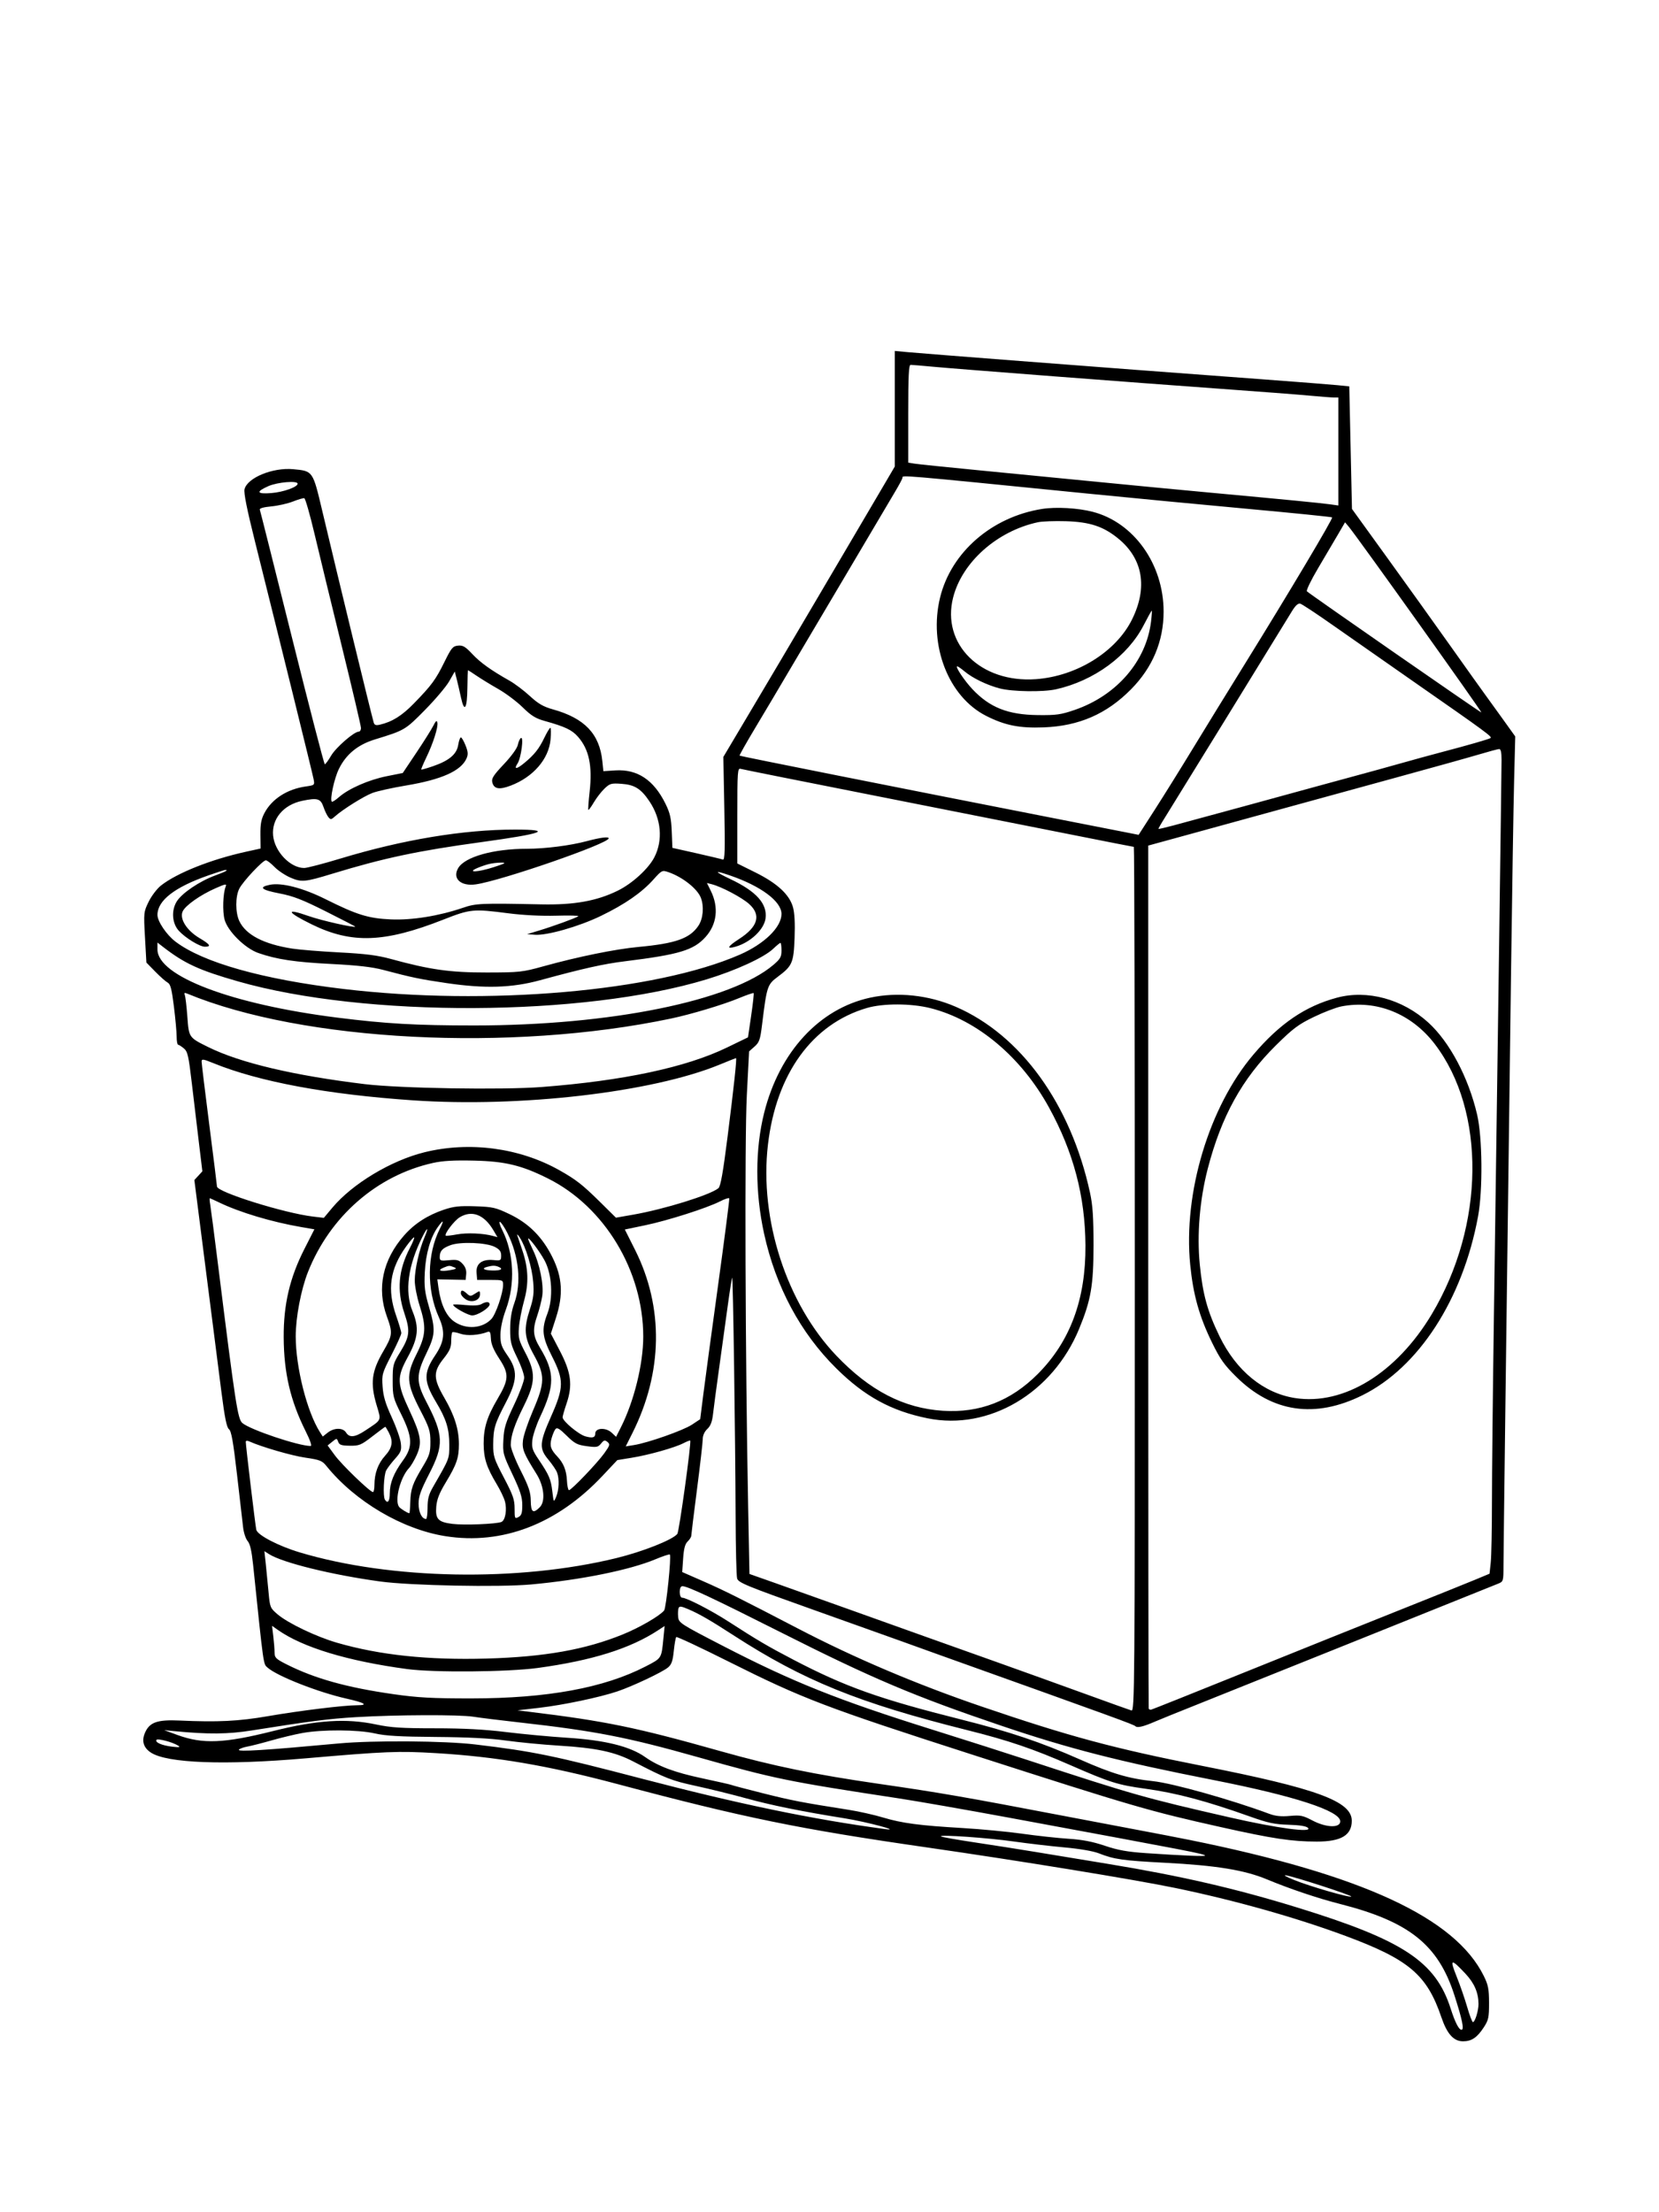 <svg xmlns="http://www.w3.org/2000/svg" width="864" height="1152" viewBox="0 0 864 1152" version="1.1">
	<path d="M 466 212.840 L 466 242.939 460.852 251.719 C 458.020 256.549, 450.535 269.275, 444.217 280 C 437.900 290.725, 428.891 306.025, 424.197 314 C 411.993 334.736, 401.990 351.643, 388.503 374.336 L 376.713 394.171 377.230 421.144 C 377.647 442.928, 377.498 448.021, 376.455 447.621 C 375.746 447.349, 369.543 445.864, 362.673 444.322 L 350.181 441.517 349.840 433.009 C 349.563 426.077, 348.961 423.402, 346.593 418.579 C 340.486 406.141, 331.932 400.453, 320.439 401.185 L 314.236 401.580 313.698 396.365 C 312.234 382.175, 304.464 374.020, 288.031 369.423 C 282.939 367.999, 280.364 366.512, 275.932 362.437 C 272.835 359.590, 268.096 356.015, 265.400 354.494 C 255.643 348.984, 250.159 345.052, 245.913 340.522 C 242.341 336.711, 241.053 335.956, 238.542 336.202 C 235.818 336.469, 235.082 337.351, 231.500 344.634 C 226.929 353.929, 224.805 356.815, 215.533 366.334 C 209.299 372.733, 204.234 375.892, 197.818 377.381 C 195.783 377.854, 195.012 377.581, 194.621 376.252 C 193.317 371.820, 176.237 301.548, 167.851 266.114 C 162.879 245.102, 163.016 245.300, 152.708 244.337 C 142.059 243.343, 128.851 248.762, 127.350 254.742 C 126.879 256.619, 128.592 265.192, 132.794 281.990 C 145.091 331.143, 162.716 402.581, 163.314 405.694 C 163.922 408.857, 163.881 408.895, 159.214 409.555 C 149.577 410.918, 141.611 416.042, 137.729 423.376 C 136.038 426.571, 135.564 429.119, 135.624 434.683 L 135.702 441.865 128.101 443.537 C 109.852 447.550, 92.085 454.620, 83.803 461.163 C 81.770 462.770, 78.907 466.535, 77.441 469.531 C 74.822 474.883, 74.789 475.208, 75.506 488.116 L 76.237 501.253 80.869 505.984 C 83.416 508.586, 86.320 511.152, 87.321 511.687 C 88.772 512.462, 89.431 514.982, 90.562 524.080 C 91.343 530.361, 91.986 537.413, 91.991 539.750 C 91.996 542.087, 92.338 544.015, 92.750 544.033 C 93.162 544.052, 94.511 544.910, 95.746 545.941 C 97.729 547.595, 98.217 549.730, 99.910 564.157 C 100.965 573.146, 102.630 587.127, 103.611 595.226 L 105.393 609.953 103.308 612.226 L 101.222 614.500 107.094 660.500 C 110.323 685.800, 114.017 714.716, 115.302 724.757 C 117.039 738.333, 118.051 743.334, 119.249 744.257 C 120.488 745.213, 121.458 750.694, 123.451 768 C 124.876 780.375, 126.305 792.750, 126.626 795.500 C 126.946 798.250, 128.004 801.400, 128.976 802.500 C 130.227 803.916, 131.061 807.567, 131.834 815 C 137.398 868.539, 137.097 866.402, 139.354 868.402 C 144.388 872.863, 165.782 881.264, 180.500 884.560 C 190.008 886.689, 192.084 888, 185.950 888.001 C 179.072 888.003, 156.102 890.818, 139.500 893.693 C 124.283 896.328, 113.378 896.865, 93.500 895.957 C 81.787 895.422, 77.786 896.874, 75.428 902.519 C 73.690 906.679, 74.768 910.147, 78.577 912.642 C 87.029 918.181, 116.901 919.300, 159 915.657 C 200.977 912.024, 207.391 911.767, 227 912.929 C 258.367 914.789, 285.215 919.361, 321.500 929.022 C 387.295 946.541, 416.166 952.453, 482.656 962.023 C 530.698 968.937, 590.572 978.709, 612 983.133 C 642.978 989.529, 675.053 998.564, 700.874 1008.168 C 733.795 1020.413, 743.132 1028.345, 750.655 1050.456 C 753.631 1059.204, 757.053 1063, 761.965 1063 C 766.408 1063, 769.291 1061.047, 772.792 1055.664 C 775.201 1051.960, 775.499 1050.562, 775.487 1043 C 775.475 1035.795, 775.061 1033.662, 772.765 1029 C 757.824 998.666, 709.486 976.315, 619.500 958.132 C 614 957.020, 602.300 954.761, 593.500 953.111 C 584.700 951.461, 566.475 948.004, 553 945.429 C 502.640 935.803, 489.095 933.455, 458 928.962 C 424.303 924.093, 402.523 919.610, 375.500 911.984 C 331.397 899.537, 315.338 896.229, 275.500 891.383 L 269.500 890.653 280.872 889.328 C 293.388 887.870, 312.171 883.923, 321.500 880.791 C 329.332 878.161, 344.856 870.837, 347.858 868.356 C 349.727 866.811, 350.359 865.023, 350.906 859.738 C 351.286 856.071, 351.861 852.806, 352.184 852.483 C 352.507 852.160, 364.860 857.951, 379.635 865.351 C 418.141 884.637, 429.829 889.092, 507.500 914.089 C 590.519 940.806, 598.476 943.121, 636.295 951.563 C 662.905 957.503, 672.747 958.980, 685.782 958.992 C 698.449 959.004, 704 955.699, 704 948.146 C 704 938.006, 685.807 931.336, 626 919.548 C 580.298 910.540, 556.948 904.262, 511.500 888.762 C 477.274 877.089, 445.185 863.467, 415.500 848.009 C 385.673 832.478, 376.942 828.120, 366.397 823.500 L 355.293 818.636 355.776 811.568 C 356.127 806.418, 356.766 804.015, 358.129 802.711 C 359.158 801.727, 360.007 800.377, 360.015 799.711 C 360.023 799.045, 361.366 788.150, 363 775.500 C 364.634 762.850, 365.977 751.116, 365.985 749.424 C 365.994 747.498, 366.883 745.519, 368.362 744.129 C 370.087 742.509, 370.896 740.370, 371.359 736.205 C 371.709 733.067, 373.126 722.400, 374.510 712.500 C 375.894 702.600, 377.907 688.026, 378.983 680.113 C 380.060 672.200, 381.106 665.561, 381.307 665.359 C 381.756 664.911, 382.960 748.370, 383.099 789.500 C 383.154 806, 383.507 820.603, 383.883 821.952 C 384.499 824.158, 388.472 825.793, 423.534 838.265 C 444.965 845.889, 465.425 853.193, 469 854.496 C 472.575 855.800, 481.800 859.120, 489.500 861.875 C 582.450 895.126, 590.430 898.030, 591.326 898.926 C 592.297 899.897, 595.458 899.149, 601.500 896.520 C 603.700 895.562, 613.150 891.732, 622.500 888.009 C 636.123 882.584, 769.621 828.988, 780.250 824.677 C 782.928 823.591, 783 823.352, 783.006 815.531 C 783.011 808.218, 784.310 706.260, 786.962 505 C 787.509 463.475, 788.221 419.150, 788.544 406.500 L 789.132 383.500 782.316 373.990 C 778.567 368.759, 774.343 362.909, 772.928 360.990 C 771.514 359.070, 763.654 348.050, 755.462 336.500 C 747.270 324.950, 732.361 304.144, 722.332 290.265 L 704.096 265.031 703.394 233.115 L 702.692 201.200 696.596 200.587 C 693.243 200.249, 675.425 198.853, 657 197.485 C 596.253 192.972, 583.998 192.047, 531.500 188.012 C 502.900 185.814, 476.462 183.729, 472.750 183.379 L 466 182.742 466 212.840 M 473 215.455 L 473 240.909 476.250 241.442 C 478.038 241.735, 493.675 243.345, 511 245.020 C 528.325 246.695, 556 249.396, 572.500 251.023 C 589 252.651, 614.875 255.123, 630 256.517 C 669.591 260.166, 687.904 261.950, 692.750 262.630 L 697 263.227 697 235.114 L 697 207 694.750 206.999 C 693.513 206.999, 687.775 206.559, 682 206.021 C 676.225 205.484, 655.525 203.896, 636 202.492 C 590.367 199.213, 499.589 192.245, 486 190.980 C 480.225 190.442, 474.938 190.001, 474.250 190.001 C 473.283 190, 473 195.757, 473 215.455 M 470 248.813 C 470 249.260, 468.269 252.523, 466.153 256.063 C 464.038 259.603, 453.407 277.575, 442.530 296 C 431.652 314.425, 421.527 331.525, 420.028 334 C 418.530 336.475, 414.006 344.125, 409.974 351 C 405.942 357.875, 398.637 370.176, 393.740 378.335 C 388.843 386.495, 384.986 393.318, 385.169 393.497 C 385.476 393.800, 469.265 410.482, 546.500 425.617 C 564.650 429.174, 582.536 432.681, 586.246 433.411 L 592.991 434.738 601.426 421.619 C 606.064 414.403, 614.923 400.175, 621.110 390 C 627.298 379.825, 639.611 359.800, 648.471 345.500 C 671.419 308.465, 694.328 269.995, 693.769 269.435 C 693.506 269.173, 673.763 267.173, 649.896 264.992 C 626.028 262.811, 588.500 259.230, 566.500 257.034 C 466.915 247.095, 470 247.358, 470 248.813 M 139.750 253.160 C 133.111 256.088, 133.676 257.380, 141.327 256.766 C 147.567 256.265, 155 253.612, 155 251.886 C 155 250.174, 144.540 251.048, 139.750 253.160 M 152.551 261.164 C 149.829 262.236, 144.744 263.379, 141.251 263.705 C 137.250 264.079, 135.053 264.706, 135.312 265.399 C 135.539 266.005, 143.099 296.083, 152.112 332.239 C 161.125 368.396, 168.795 397.983, 169.155 397.989 C 169.515 397.995, 170.996 395.975, 172.447 393.501 C 174.968 389.199, 184.408 381, 186.841 381 C 187.478 381, 188 380.159, 188 379.131 C 188 378.103, 183.539 359.091, 178.087 336.881 C 172.635 314.671, 166.212 288.209, 163.815 278.076 C 161.417 267.943, 159.016 259.554, 158.478 259.434 C 157.940 259.314, 155.273 260.093, 152.551 261.164 M 542.756 265.023 C 516.619 269.136, 495.408 287.513, 489.615 311.064 C 483.481 335.998, 493.932 362.870, 513.631 372.814 C 523.428 377.759, 530.904 379.252, 543.500 378.780 C 561.934 378.088, 576.319 371.824, 589.040 358.948 C 600.257 347.594, 606 333.897, 606 318.500 C 606 293.826, 590.555 272.086, 569.071 266.519 C 561.408 264.533, 549.993 263.884, 542.756 265.023 M 540.500 271.962 C 519.310 276.532, 501.117 292.670, 496.401 311.081 C 490.161 335.438, 510.722 355.757, 539.500 353.675 C 560.767 352.136, 581.239 339.411, 589.571 322.553 C 597.806 305.891, 595.236 290.927, 582.332 280.408 C 574.598 274.103, 567.569 271.790, 555 271.414 C 549.225 271.241, 542.700 271.488, 540.500 271.962 M 696.856 278.245 C 694.852 281.685, 690.187 289.600, 686.490 295.834 C 682.793 302.068, 680.158 307.514, 680.634 307.938 C 682.755 309.822, 770.882 371, 771.477 371 C 772.109 371, 706.767 279.467, 702.500 274.376 L 700.500 271.990 696.856 278.245 M 672.886 318.213 C 664.720 331.605, 610.018 420.457, 606.858 425.463 C 604.787 428.743, 603.192 431.525, 603.314 431.647 C 603.436 431.769, 606.902 430.971, 611.018 429.874 C 620.445 427.361, 674.496 412.623, 686.500 409.292 C 691.450 407.918, 700.450 405.468, 706.500 403.847 C 712.550 402.226, 722.900 399.371, 729.500 397.504 C 736.100 395.636, 745.775 392.986, 751 391.616 C 764.350 388.114, 775.211 384.987, 776.248 384.347 C 777.296 383.699, 774.124 381.369, 737 355.516 C 721.325 344.600, 701.810 330.962, 693.633 325.210 C 685.456 319.458, 678.031 314.566, 677.133 314.338 C 676.050 314.064, 674.620 315.369, 672.886 318.213 M 595.639 325.530 C 587.385 341.608, 569.782 354.494, 550 358.940 C 543.292 360.447, 527.230 360.211, 520.693 358.508 C 513.957 356.754, 506.503 353.136, 502.248 349.555 C 500.578 348.150, 498.902 347, 498.524 347 C 497.293 347, 502.208 354.394, 506.404 358.853 C 515.421 368.437, 524.914 372.202, 540.500 372.377 C 550.145 372.485, 552.509 372.153, 559.692 369.687 C 581.502 362.199, 596.934 344.365, 599.444 323.750 C 599.829 320.587, 599.999 318.002, 599.822 318.004 C 599.645 318.007, 597.762 321.393, 595.639 325.530 M 243.417 358.037 C 243.315 369.100, 241.841 371.423, 240.088 363.283 C 239.403 360.103, 238.392 355.745, 237.842 353.600 L 236.842 349.700 233.951 354.763 C 232.360 357.547, 226.658 364.290, 221.280 369.746 C 211.004 380.169, 210.790 380.295, 195.223 385.066 C 186.328 387.791, 180.222 392.803, 176.482 400.448 C 174.059 405.400, 171.696 416.363, 172.811 417.478 C 173.073 417.740, 174.775 416.649, 176.593 415.053 C 181.607 410.651, 192.090 406.067, 201.401 404.206 L 209.755 402.536 216.804 392.018 C 220.680 386.233, 224.650 379.925, 225.626 378 C 226.976 375.335, 227.490 374.927, 227.781 376.289 C 228.277 378.620, 225.596 387.059, 221.987 394.526 C 220.411 397.787, 219.246 400.579, 219.397 400.730 C 219.548 400.881, 222.290 400.104, 225.491 399.003 C 233.903 396.109, 237.850 392.787, 238.624 387.952 C 238.971 385.779, 239.599 384, 240.019 384 C 240.439 384, 241.532 385.872, 242.447 388.159 C 243.769 391.462, 243.879 392.851, 242.982 394.909 C 240.147 401.414, 230.034 405.953, 211.500 409.038 C 204.350 410.229, 196.451 411.980, 193.947 412.931 C 189.444 414.639, 178.464 421.518, 174.400 425.176 C 172.535 426.856, 172.159 426.897, 171.036 425.543 C 170.340 424.705, 169.192 422.327, 168.485 420.259 C 166.972 415.836, 165.372 415.366, 157.436 417.013 C 147.603 419.055, 141.405 426.452, 142.240 435.148 C 143.043 443.502, 151.204 452, 158.425 452 C 159.885 452, 168.373 449.790, 177.289 447.088 C 209.798 437.238, 241.324 432, 268.106 432 C 288.578 432, 282.883 434.120, 250.504 438.552 C 217.558 443.061, 199.884 446.814, 173 455.009 C 158.792 459.340, 157.039 459.503, 151.267 457.019 C 148.515 455.836, 144.766 453.322, 142.936 451.434 C 141.105 449.545, 139.089 448, 138.456 448 C 136.843 448, 126.622 458.897, 124.640 462.729 C 122.539 466.792, 122.535 475.217, 124.630 479.634 C 128.047 486.834, 137.350 491.668, 152.253 493.988 C 155.967 494.566, 166.992 495.455, 176.753 495.964 C 190.379 496.674, 196.593 497.463, 203.514 499.362 C 224 504.983, 234.338 506.441, 253.500 506.415 C 270.630 506.392, 272.056 506.237, 283 503.201 C 301.020 498.201, 320.501 494.233, 332.500 493.119 C 351.883 491.318, 359.255 488.713, 363.720 482.087 C 366.185 478.429, 366.747 472.096, 365.012 467.532 C 363.226 462.833, 355.473 456.699, 348.140 454.181 C 344.852 453.052, 344.685 453.134, 340.259 458.057 C 334.108 464.898, 325.432 470.901, 312.959 476.947 C 301.488 482.506, 284.825 487.256, 278.500 486.768 L 274.500 486.460 280.500 484.652 C 288.067 482.372, 300.277 477.927, 301.201 477.115 C 301.586 476.777, 296.349 476.657, 289.564 476.850 C 281.994 477.064, 272.432 476.581, 264.820 475.600 C 246.304 473.212, 245.014 473.340, 230.628 478.989 C 200.250 490.916, 183.175 491.530, 162.500 481.437 C 149.236 474.962, 148.311 472.628, 160.754 477.031 C 167.333 479.359, 185 483.350, 185 482.507 C 185 482.398, 178.137 478.857, 169.750 474.639 C 157.449 468.451, 152.759 466.632, 145.500 465.234 C 136.095 463.422, 134.498 462.006, 140.462 460.766 C 146.618 459.487, 157.746 462.357, 169.622 468.285 C 185.920 476.422, 191.854 478.255, 203.561 478.770 C 214.534 479.253, 228.586 476.995, 241 472.755 C 247.894 470.400, 250.392 470.290, 282 470.945 C 299.028 471.298, 310.837 469.175, 321.760 463.797 C 329.308 460.082, 337.764 452.343, 340.818 446.357 C 345.353 437.467, 344.379 426.484, 338.242 417.317 C 333.847 410.754, 330.543 408.667, 323.776 408.177 C 318.353 407.785, 317.623 407.985, 314.846 410.625 C 313.183 412.206, 310.682 415.433, 309.289 417.795 C 307.897 420.158, 306.600 421.933, 306.407 421.741 C 306.215 421.548, 306.519 417.260, 307.082 412.211 C 308.581 398.788, 306.759 390.212, 301.020 383.676 C 297.875 380.093, 294.329 378.412, 283.617 375.422 C 278.937 374.116, 276.605 372.669, 272.207 368.341 C 269.167 365.349, 263.489 361.082, 259.590 358.858 C 255.690 356.634, 250.574 353.507, 248.221 351.907 C 245.867 350.308, 243.842 349.002, 243.721 349.004 C 243.599 349.006, 243.462 353.071, 243.417 358.037 M 283.452 384.250 C 280.727 389.922, 278.325 392.956, 273.156 397.250 C 269.067 400.648, 267.432 400.796, 269.541 397.577 C 271.390 394.757, 272.893 383.330, 271.285 384.324 C 270.720 384.673, 269.992 386.292, 269.666 387.922 C 269.314 389.678, 266.364 393.757, 262.425 397.932 C 256.907 403.782, 255.882 405.394, 256.391 407.423 C 257.260 410.884, 260.008 411.369, 265.951 409.111 C 277.697 404.648, 285.801 395.282, 286.724 385.104 C 287.029 381.747, 286.984 379, 286.626 379 C 286.267 379, 284.839 381.363, 283.452 384.250 M 770 392.946 C 764.775 394.503, 744.525 400.146, 725 405.486 C 705.475 410.826, 677.575 418.477, 663 422.489 C 648.425 426.500, 627.837 432.156, 617.250 435.057 L 598 440.332 598 664.666 C 598 788.050, 598.112 889.337, 598.250 889.750 C 598.388 890.163, 598.950 890.411, 599.500 890.303 C 600.050 890.195, 622.325 881.296, 649 870.529 C 675.675 859.762, 711.675 845.305, 729 838.404 C 746.325 831.502, 763.931 824.425, 768.124 822.677 L 775.748 819.500 776.374 813.603 C 776.718 810.360, 776.999 796.185, 776.998 782.103 C 776.997 768.021, 777.452 724.775, 778.010 686 C 779.850 558.066, 782.001 401.598, 782.001 395.750 C 782 391.787, 781.612 390.018, 780.750 390.057 C 780.063 390.088, 775.225 391.388, 770 392.946 M 384 424.760 L 384 449.655 393.430 454.336 C 404.804 459.983, 411.135 465.838, 412.977 472.416 C 413.814 475.407, 414.103 480.894, 413.816 488.373 C 413.316 501.440, 412.650 502.983, 405.059 508.650 C 399.621 512.710, 399.340 513.564, 396.892 533.500 C 395.918 541.426, 395.449 542.798, 392.953 545 L 390.119 547.500 388.935 570.500 C 387.750 593.513, 388.129 707.642, 389.649 785.567 L 390.314 819.634 403.407 824.250 C 410.608 826.789, 427.975 832.977, 442 838.001 C 456.025 843.025, 473.575 849.300, 481 851.945 C 488.425 854.590, 505.300 860.600, 518.500 865.302 C 531.700 870.004, 552.625 877.531, 565 882.029 C 577.375 886.528, 588.288 890.439, 589.250 890.721 C 590.913 891.208, 591 880.042, 591 666.117 C 591 542.302, 590.771 441, 590.491 441 C 590.212 441, 575.474 438.109, 557.741 434.575 C 540.009 431.041, 494.450 422.017, 456.500 414.522 C 418.550 407.027, 386.712 400.663, 385.750 400.380 C 384.116 399.899, 384 401.521, 384 424.760 M 305.500 438.044 C 296.870 440.342, 283.841 441.993, 274.322 441.997 C 256.972 442.004, 242.091 446.190, 238.638 452.035 C 235.421 457.481, 239.973 461.666, 247.864 460.519 C 261.323 458.561, 317 439.269, 317 436.563 C 317 435.574, 312.699 436.128, 305.500 438.044 M 254.500 449.976 C 252.850 450.400, 250.150 451.334, 248.500 452.052 C 242.844 454.512, 248.977 454.195, 257 451.612 C 263.196 449.618, 263.891 449.199, 261 449.201 C 259.075 449.203, 256.150 449.552, 254.500 449.976 M 108.500 455.863 C 90.940 461.997, 82 468.938, 82 476.438 C 82 479.787, 86.705 486.775, 91.340 490.310 C 105.630 501.209, 136.708 509.979, 178.818 514.995 C 253.773 523.923, 341.300 516.344, 385.326 497.114 C 398.076 491.545, 407 482.826, 407 475.940 C 407 469.404, 396.367 461.459, 380.153 455.881 C 371.617 452.944, 371.760 453.704, 380.526 457.861 C 393.961 464.233, 399.707 470.690, 398.690 478.274 C 397.913 484.065, 390.817 490.758, 383.111 492.968 C 378.116 494.401, 378.800 492.929, 384.985 488.931 C 394.770 482.607, 396.510 476.501, 390.162 470.765 C 386.426 467.390, 375.696 461.715, 370.662 460.451 L 368.164 459.824 370.174 463.886 C 374.425 472.479, 373.412 481.324, 367.417 487.960 C 361.209 494.831, 353.732 497.082, 325.500 500.575 C 314.223 501.971, 303.853 504.286, 281.222 510.461 C 266.624 514.445, 252.540 514.876, 232.606 511.949 C 218.757 509.916, 214.661 509.063, 199.500 505.056 C 193.766 503.541, 186.117 502.670, 172.500 501.984 C 153.579 501.030, 144.011 499.589, 134.500 496.260 C 127.615 493.850, 118.598 484.926, 116.971 478.912 C 115.804 474.596, 116.107 465.272, 117.530 461.708 C 118.158 460.137, 117.524 460.233, 112.373 462.492 C 104.351 466.009, 96.550 471.498, 95.124 474.628 C 93.389 478.436, 97.280 484.596, 103.884 488.500 C 109.456 491.793, 110.210 493, 106.696 493 C 104.019 493, 96.559 488.436, 93.134 484.703 C 89.611 480.863, 89.127 474.148, 92.036 469.442 C 94.729 465.085, 103.975 458.846, 112.165 455.860 C 117.475 453.924, 119.239 452.943, 117.250 453.034 C 116.838 453.053, 112.900 454.326, 108.500 455.863 M 82 494.414 C 82 508.345, 120.650 522.996, 175.680 529.923 C 201.029 533.114, 216.532 534, 247.013 534 C 317.851 534, 380.865 521.215, 402.873 502.377 C 406.407 499.352, 407 498.281, 407 494.922 C 407 492.765, 406.751 491, 406.446 491 C 406.141 491, 404.453 492.375, 402.696 494.055 C 397.953 498.587, 383.253 505.348, 368.109 509.961 C 303.947 529.507, 190.117 530.008, 123.903 511.036 C 103.570 505.210, 96.052 501.741, 84.750 492.968 L 82 490.833 82 494.414 M 96.259 518.233 C 96.593 519.102, 97.181 524.115, 97.567 529.374 C 98.373 540.347, 98.303 540.246, 108.500 545.285 C 125.066 553.473, 152.998 560.079, 190 564.562 C 208.198 566.767, 261.463 567.636, 282.021 566.064 C 324.470 562.817, 357.206 555.851, 378.526 545.529 L 389.552 540.191 391.211 528.864 C 392.124 522.634, 392.698 517.365, 392.487 517.154 C 392.276 516.943, 388.818 518.132, 384.802 519.796 C 376.594 523.197, 359.896 528.208, 349.443 530.407 C 266.073 547.944, 157.807 542.374, 97.576 517.449 C 96.065 516.824, 95.783 516.992, 96.259 518.233 M 453.131 519.541 C 426.681 525.280, 405.954 547.779, 397.997 579.389 C 393.216 598.381, 393.199 620.855, 397.950 642.500 C 404.012 670.117, 416.829 694.036, 435.462 712.500 C 450.237 727.143, 464.092 734.729, 483.086 738.578 C 515.031 745.050, 548.193 725.482, 561.994 692.014 C 568.165 677.050, 569.500 669.310, 569.500 648.500 C 569.500 633.739, 569.087 627.604, 567.649 621 C 557.609 574.891, 531.652 538.964, 497.770 524.281 C 483.595 518.138, 467.481 516.427, 453.131 519.541 M 696.208 519.556 C 679.729 523.992, 666.470 533.031, 652.755 549.181 C 629.674 576.361, 616.155 621.322, 619.854 658.608 C 621.400 674.201, 624.568 685.525, 631.151 699 C 635.446 707.791, 637.520 710.724, 643.890 717.018 C 662.646 735.548, 684.859 738.788, 709.500 726.588 C 738.849 712.056, 761.747 676.679, 769.752 633.500 C 772.290 619.806, 772.046 592.321, 769.281 580.441 C 764.779 561.103, 754.970 542.599, 743.857 532.481 C 730.435 520.261, 712.083 515.283, 696.208 519.556 M 451.500 524.894 C 423.037 533.205, 404.238 559.169, 399.937 596.108 C 395.416 634.942, 409.675 678.841, 435.635 706.014 C 453.018 724.208, 470.626 733.310, 491.025 734.647 C 510.143 735.900, 526.437 729.583, 540.499 715.468 C 557.364 698.539, 565.490 676.597, 565.301 648.500 C 565.129 622.863, 559.050 599.891, 546.302 576.699 C 531.808 550.331, 508.874 531.116, 484.590 524.994 C 474.538 522.460, 459.988 522.416, 451.500 524.894 M 698.500 524.100 C 695.750 524.645, 689.309 527.120, 684.187 529.599 C 676.175 533.476, 673.428 535.532, 664.541 544.303 C 646.908 561.705, 636.055 581.342, 628.976 608.653 C 624.806 624.740, 623.296 642.908, 624.838 658.449 C 626.385 674.048, 628.807 682.859, 635.125 695.879 C 643.866 713.892, 658.078 725.499, 674.500 728.037 C 699.794 731.945, 727.325 715.039, 745.671 684.332 C 773.277 638.127, 773.930 578.626, 747.216 543.671 C 735.133 527.860, 716.761 520.479, 698.500 524.100 M 105 552.839 C 105 553.774, 106.800 568.584, 109 585.752 C 111.200 602.920, 113 617.368, 113 617.860 C 113 620.776, 148.136 631.771, 163.078 633.531 L 168.657 634.188 173.076 628.909 C 183.496 616.464, 203.599 604.359, 221 600.051 C 244.485 594.237, 270.564 597.701, 291.333 609.393 C 300.025 614.285, 303.380 616.910, 312.636 626.059 L 320.772 634.101 329.636 632.554 C 345.871 629.722, 369.799 622.301, 374.145 618.752 C 375.270 617.833, 376.538 610.715, 378.908 592 C 382.219 565.863, 383.815 551, 383.309 551 C 383.152 551, 379.306 552.530, 374.762 554.400 C 339.730 568.818, 270.945 576.820, 215 572.987 C 170.531 569.940, 134.987 563.325, 111.250 553.680 C 105.699 551.424, 105 551.330, 105 552.839 M 225.500 605.597 C 196.347 612.065, 171.896 633.382, 160.402 662.351 C 156.770 671.506, 153.997 686.063, 154.006 695.926 C 154.020 712.050, 159.890 735.228, 166.633 745.786 L 168.093 748.072 170.681 746.036 C 174.035 743.398, 178.597 743.381, 180.232 746 C 181.967 748.778, 184.853 748.501, 190.054 745.056 C 199.042 739.104, 198.605 740.057, 196.151 731.777 C 192.737 720.259, 193.484 714.176, 199.598 703.713 C 204.455 695.402, 204.593 694.070, 201.479 685.532 C 196.136 670.882, 199.300 656.019, 210.464 643.332 C 215.852 637.209, 222.665 632.808, 231.215 629.928 C 236.280 628.221, 239.308 627.893, 247.470 628.165 C 256.636 628.471, 258.173 628.822, 265.322 632.235 C 275.366 637.031, 282.504 644.193, 287.684 654.675 C 292.900 665.229, 293.430 674.190, 289.548 686.225 L 286.885 694.481 291.575 703.455 C 297.450 714.698, 298.303 721.281, 295.106 730.718 C 293.948 734.139, 293 737.436, 293 738.047 C 293 740.025, 301.344 747.001, 304.877 747.976 C 308.610 749.007, 310 748.620, 310 746.548 C 310 743.493, 315.531 743.210, 318.614 746.107 L 320.857 748.215 323.315 743.357 C 330.216 729.721, 335 710.330, 335 696 C 335 661.876, 314.907 628.487, 285.500 613.746 C 271.742 606.849, 263.173 604.765, 247 604.385 C 236.483 604.138, 230.577 604.471, 225.500 605.597 M 375 625.604 C 368.160 629.100, 347.772 635.606, 335.955 638.064 L 325.410 640.257 330.742 650.878 C 345.728 680.731, 345.221 714.679, 329.315 746.348 L 325.876 753.197 330.188 752.507 C 337.516 751.334, 355.822 744.891, 360.352 741.890 L 364.657 739.039 366.266 726.270 C 367.152 719.246, 370.627 693.543, 373.988 669.151 C 377.350 644.759, 379.966 624.465, 379.800 624.053 C 379.635 623.641, 377.475 624.339, 375 625.604 M 109.477 627.250 C 109.788 629.038, 111.589 642.875, 113.477 658 C 122.659 731.549, 123.807 739.018, 126.238 741.057 C 130.422 744.568, 155.391 752.958, 161.761 752.993 C 162.550 752.997, 161.572 750.096, 159.152 745.250 C 151.222 729.368, 147.856 714.968, 147.747 696.453 C 147.646 679.300, 150.893 665.426, 158.522 650.412 L 163.732 640.159 157.116 639.026 C 141.603 636.371, 124.845 631.357, 114.062 626.145 C 111.621 624.965, 109.463 624, 109.267 624 C 109.070 624, 109.165 625.462, 109.477 627.250 M 239.395 633.901 C 236.566 635.626, 231.267 642.607, 232.136 643.464 C 232.336 643.662, 234.975 643.366, 238 642.808 C 243.200 641.848, 251.728 642.217, 256.791 643.620 L 259.083 644.255 256.949 640.639 C 252.128 632.466, 245.757 630.021, 239.395 633.901 M 227.985 639.021 C 224.179 644.366, 221.708 652.965, 221.238 662.500 C 220.864 670.095, 221.201 672.898, 223.397 680.457 C 226.894 692.489, 226.746 695.062, 222 704.877 C 216.687 715.865, 216.682 719.652, 221.968 729.847 C 231.085 747.431, 231.286 752.360, 223.500 767.545 C 219.091 776.145, 218 779.222, 218 783.064 C 218 787.495, 219.724 791, 221.905 791 C 222.324 791, 222.667 788.365, 222.667 785.145 C 222.667 780.553, 223.273 778.235, 225.480 774.395 C 234.229 759.174, 233.963 759.865, 233.982 752.376 C 234.003 744.092, 232.420 739.003, 227.021 730 C 220.620 719.324, 220.538 714.860, 226.578 705.884 C 231.528 698.528, 232.007 693.636, 228.535 685.900 C 222.096 671.551, 222.332 653.070, 229.125 639.756 C 231.436 635.226, 230.923 634.895, 227.985 639.021 M 261.558 640.516 C 267.680 652.608, 268.401 668.590, 263.433 682.046 C 261.716 686.694, 260.663 691.570, 260.634 695 C 260.594 699.754, 261.091 701.226, 264.294 705.850 C 269.706 713.664, 269.522 718.722, 263.399 730.423 C 257.660 741.391, 256.917 743.863, 256.865 752.154 C 256.826 758.332, 257.224 759.572, 262.412 769.464 C 267.218 778.629, 268 780.885, 268 785.595 C 268 790.760, 268.113 791.010, 270 790 C 271.604 789.141, 272 787.906, 272 783.754 C 272 779.606, 270.986 776.433, 266.892 767.771 C 261.971 757.361, 261.797 756.697, 262.160 749.731 C 262.484 743.508, 263.266 740.961, 267.768 731.461 C 270.646 725.389, 273 719.076, 273 717.432 C 273 715.789, 271.350 711.081, 269.333 706.972 C 266.087 700.356, 265.669 698.640, 265.693 692 C 265.711 686.899, 266.404 682.611, 267.860 678.593 C 271.656 668.115, 270.256 654.010, 264.236 642.080 C 262.731 639.098, 260.988 636.490, 260.363 636.284 C 259.737 636.077, 260.275 637.982, 261.558 640.516 M 220.143 643.750 C 212.468 658.918, 210.620 672.501, 214.834 682.787 C 218.358 691.390, 217.812 696.702, 212.380 706.668 C 206.581 717.305, 206.683 720.406, 213.296 734.590 C 219.241 747.340, 219.877 751.230, 217.057 757.603 C 215.872 760.283, 214.052 763.381, 213.013 764.488 C 208.517 769.277, 205.431 781.104, 207.765 784.600 C 208.406 785.560, 212.306 788.005, 213.184 787.997 C 213.358 787.996, 213.577 785.408, 213.671 782.247 C 213.876 775.367, 214.846 772.601, 220.136 763.806 C 223.711 757.861, 224.161 756.405, 224.150 750.806 C 224.140 745.174, 223.584 743.431, 218.956 734.500 C 211.658 720.416, 211.360 716.217, 216.881 705.237 C 221.838 695.377, 222.110 691.056, 218.487 679.712 C 217.119 675.428, 216 669.607, 216 666.776 C 216 661.034, 218.340 650.716, 221.109 644.250 C 223.359 638.996, 222.717 638.664, 220.143 643.750 M 269.463 643.500 C 269.834 644.600, 270.987 648.014, 272.024 651.086 C 275.205 660.504, 275.465 668.328, 272.904 677.500 C 271.675 681.900, 270.476 688.138, 270.240 691.361 C 269.855 696.630, 270.190 697.945, 273.560 704.361 C 279.059 714.831, 278.927 719.767, 272.819 732.098 C 267.877 742.075, 266.023 747.618, 265.993 752.500 C 265.983 754.155, 268.298 760.108, 271.158 765.781 C 275.429 774.253, 276.355 777.024, 276.421 781.525 C 276.508 787.571, 277.628 788.372, 281.114 784.886 C 284.152 781.848, 283.380 773.924, 279.430 767.597 C 272.665 756.762, 271.839 754.706, 272.364 750 C 272.641 747.525, 274.986 740.579, 277.576 734.564 C 283.843 720.011, 283.903 716.193, 278.027 705.550 C 272.979 696.403, 272.620 692.104, 276.028 681.605 C 277.836 676.037, 278.156 673.344, 277.693 667.605 C 277.079 660.002, 273.879 649.396, 270.722 644.500 C 269.658 642.850, 269.091 642.400, 269.463 643.500 M 211.439 649.208 C 203.069 660.835, 201.551 671.505, 206.322 685.168 C 207.795 689.385, 209 693.460, 209 694.223 C 209 694.986, 206.705 700.086, 203.900 705.555 C 198.988 715.134, 198.817 715.743, 199.256 722.094 C 199.602 727.110, 200.736 730.915, 203.994 737.988 C 206.350 743.102, 208.492 749.189, 208.754 751.513 C 209.176 755.254, 208.832 756.184, 205.760 759.619 C 203.851 761.754, 201.763 764.502, 201.122 765.727 C 199.856 768.141, 199.371 779.173, 200.453 780.923 C 201.885 783.241, 203 781.797, 203 777.622 C 203 772.246, 205.085 767.049, 209.859 760.525 C 215.074 753.400, 214.891 748.491, 208.961 736.500 C 204.751 727.986, 204.510 727.041, 204.505 719 C 204.500 710.907, 204.682 710.202, 208.309 704.271 C 213.409 695.933, 213.720 693.140, 210.584 683.824 C 206.568 671.894, 207.469 661.352, 213.488 649.842 C 214.939 647.065, 215.929 644.596, 215.688 644.354 C 215.446 644.113, 213.534 646.297, 211.439 649.208 M 275.041 645.063 C 275.018 645.372, 276.167 648.044, 277.593 651.001 C 281.081 658.230, 283.261 669.071, 282.396 674.884 C 282.018 677.423, 280.874 681.933, 279.854 684.907 C 277.245 692.514, 277.518 695.691, 281.319 702 C 288.985 714.720, 288.970 721.520, 281.244 737.941 C 279.288 742.099, 277.487 747.525, 277.242 750 C 276.853 753.920, 277.273 755.209, 280.500 760 C 285.996 768.160, 286.894 770.253, 287.652 776.664 C 288.341 782.488, 288.345 782.494, 289.626 779.500 C 291.138 775.966, 291.363 770.085, 290.111 766.793 C 289.623 765.508, 287.598 762.511, 285.611 760.133 C 280.704 754.259, 280.880 751.391, 287 737.596 C 293.699 722.494, 293.761 718.699, 287.506 706.363 C 282.332 696.157, 281.920 692.329, 285.102 684 C 288.190 675.915, 287.508 663.527, 283.577 656.313 C 280.931 651.458, 275.131 643.813, 275.041 645.063 M 234.600 648.419 C 230.314 650.011, 229.038 651.423, 229.015 654.603 C 229.001 656.518, 229.436 656.665, 233.855 656.240 C 238.005 655.841, 239.029 656.115, 240.901 658.124 C 242.368 659.699, 242.994 661.470, 242.796 663.488 L 242.500 666.500 235.129 666.356 L 227.757 666.213 228.346 670.508 C 229.540 679.217, 232.369 685.311, 236.564 688.212 C 242.719 692.468, 251.253 691.865, 255.931 686.844 C 258.237 684.368, 261.999 673.402, 262.002 669.145 C 262.004 666.546, 261.886 666.500, 255.252 666.500 L 248.500 666.500 248.193 662.810 C 247.797 658.042, 251.029 655.602, 256.987 656.170 C 260.791 656.533, 261 656.410, 261 653.802 C 261 651.714, 260.217 650.641, 257.750 649.350 C 253.325 647.033, 239.795 646.489, 234.600 648.419 M 231.105 660.085 C 227.524 661.517, 229.275 662.300, 234.183 661.460 C 237.675 660.863, 238.118 660.570, 236.500 659.931 C 233.980 658.935, 233.980 658.935, 231.105 660.085 M 253.750 659.689 C 250.544 660.527, 251.945 661.499, 256.500 661.596 C 261.005 661.692, 262.390 660.747, 259.418 659.607 C 257.716 658.954, 256.497 658.972, 253.750 659.689 M 240 673.477 C 240 674.289, 241.143 675.703, 242.541 676.619 C 245.711 678.696, 250 677.189, 250 673.998 C 250 672.042, 249.891 672.025, 247.474 673.609 C 245.138 675.140, 244.814 675.141, 243.146 673.632 C 240.910 671.609, 240 671.564, 240 673.477 M 250.616 679.155 C 249.437 679.840, 246.353 680.005, 242.366 679.597 C 238.865 679.238, 236 679.166, 236 679.436 C 236 680.669, 243.722 685, 245.920 685 C 248.785 685, 254.983 681.072, 254.993 679.250 C 255.002 677.725, 253.147 677.685, 250.616 679.155 M 235.537 693.796 C 235.242 694.092, 234.995 696.171, 234.989 698.417 C 234.981 701.663, 234.164 703.524, 231 707.500 C 225.523 714.383, 225.595 717.909, 231.415 727.912 C 236.681 736.965, 239 744.338, 239 752.032 C 239 759.150, 237.814 762.605, 232.147 771.989 C 228.781 777.563, 227.517 780.777, 227.204 784.559 C 226.667 791.030, 228.159 792.626, 235.618 793.558 C 241.669 794.314, 258.462 793.651, 261.129 792.551 C 263.196 791.698, 264.138 786.083, 262.941 781.749 C 262.435 779.917, 260.522 775.928, 258.690 772.885 C 253.450 764.184, 251.906 759.408, 251.882 751.828 C 251.856 743.550, 253.646 737.771, 259.114 728.474 C 265.099 718.300, 265.221 715.514, 260.031 707.548 C 257.008 702.908, 255.761 699.910, 255.652 697.025 C 255.534 693.885, 255.167 693.119, 254 693.567 C 249.409 695.328, 243.299 695.749, 239.803 694.544 C 237.752 693.838, 235.832 693.501, 235.537 693.796 M 193.953 747.960 C 188.051 752.527, 187.122 752.914, 182.201 752.855 C 177.834 752.803, 176.725 752.432, 176.130 750.823 C 175.410 748.875, 175.377 748.874, 173.014 750.788 L 170.625 752.722 174.391 757.851 C 178.042 762.825, 192.735 776.990, 194.250 776.997 C 194.662 776.998, 195.003 775.313, 195.006 773.250 C 195.015 767.238, 196.882 762.137, 200.567 758.058 C 204.371 753.847, 204.882 750.605, 202.474 745.950 C 201.635 744.328, 200.816 743, 200.655 743 C 200.493 743, 197.477 745.232, 193.953 747.960 M 289.268 744.199 C 288.685 744.915, 287.767 747.118, 287.227 749.095 C 286.183 752.926, 286.793 754.813, 290.268 758.488 C 293.474 761.880, 295.001 765.696, 295.256 770.955 C 295.390 773.722, 295.868 775.989, 296.318 775.993 C 297.557 776.004, 311.055 761.895, 314.734 756.745 C 317.645 752.670, 317.808 752.086, 316.369 750.891 C 315.010 749.763, 314.510 749.887, 313.029 751.716 C 311.460 753.654, 310.724 753.790, 305.591 753.093 C 300.615 752.418, 299.288 751.724, 295.111 747.610 C 291.365 743.920, 290.099 743.181, 289.268 744.199 M 128 750.835 C 128 752.851, 132.983 794.520, 133.475 796.619 C 134.130 799.409, 144.915 805.035, 156 808.369 C 203.427 822.633, 269.988 823.842, 320.999 811.366 C 334.748 808.003, 350.205 801.884, 352.742 798.800 C 353.694 797.641, 360.145 750.974, 359.463 750.176 C 359.310 749.998, 357.726 750.607, 355.942 751.530 C 351.413 753.872, 337.925 757.670, 329 759.116 L 321.500 760.332 313.725 768.596 C 290.143 793.663, 261.576 804.626, 232 799.959 C 209.554 796.418, 184.922 781.894, 170 763.402 C 167.766 760.634, 166.594 760.172, 159 759.066 C 151.852 758.025, 136.203 753.482, 129.750 750.575 C 128.695 750.099, 128 750.202, 128 750.835 M 138.437 814.628 C 138.842 818.408, 139.494 825.052, 139.886 829.393 C 140.573 837.008, 140.737 837.403, 144.549 840.645 C 150.015 845.294, 164.734 852.331, 175.500 855.444 C 197.830 861.900, 222.897 864.547, 253.500 863.681 C 283.611 862.829, 304.960 859.031, 324.492 851.054 C 333.173 847.508, 343.486 841.529, 345.864 838.663 C 346.949 837.357, 349.717 810.384, 348.856 809.522 C 348.589 809.256, 345.250 810.346, 341.436 811.945 C 328.024 817.566, 302.709 822.704, 276.650 825.094 C 260.073 826.614, 213.759 825.705, 198 823.549 C 172.838 820.108, 147.115 813.774, 140.099 809.291 L 137.699 807.757 138.437 814.628 M 354 829 C 354 830.769, 354.525 832, 355.278 832 C 357.591 832, 370.436 838.624, 379.550 844.517 C 394.406 854.121, 399.929 857.366, 413.206 864.292 C 440.380 878.465, 457.850 884.681, 501 895.528 C 525.973 901.806, 542.239 907.288, 562.500 916.257 C 579.186 923.643, 587.770 926.189, 600.500 927.525 C 610.702 928.596, 641.428 937.231, 661 944.527 C 664.262 945.743, 667.213 946.050, 671.725 945.642 C 677.285 945.140, 678.549 945.396, 683.576 948.040 C 690.679 951.776, 698 951.992, 698 948.466 C 698 943.011, 674.237 935.264, 632 926.950 C 582.494 917.205, 556.934 910.664, 521.500 898.669 C 476.118 883.307, 454.442 874.136, 407.220 850.319 C 371.252 832.179, 358.086 826, 355.395 826 C 354.512 826, 354 827.100, 354 829 M 353.391 837.424 C 353.098 838.186, 353.003 840.253, 353.180 842.016 C 353.490 845.118, 354.252 845.611, 376.500 857.098 C 412.921 875.903, 436.313 885.256, 485.500 900.677 C 502 905.850, 524.275 912.961, 535 916.479 C 590.265 934.605, 596.122 936.267, 640.500 946.408 C 665.263 952.067, 683.735 954.546, 681.200 951.872 C 680.334 950.957, 676.956 950.411, 671.071 950.233 C 663.700 950.010, 660.363 949.296, 650.871 945.908 C 628.327 937.863, 612.530 933.663, 596.588 931.477 C 582.190 929.503, 578.087 928.215, 557.461 919.193 C 537.910 910.641, 525.185 906.319, 503.826 900.978 C 447.203 886.816, 418.438 875.149, 382 851.565 C 369.873 843.715, 364.217 840.451, 358.503 838.001 C 354.746 836.391, 353.827 836.287, 353.391 837.424 M 142.330 852.067 C 142.689 855.055, 142.987 858.861, 142.991 860.524 C 142.999 863.226, 143.664 863.883, 149.250 866.705 C 163.860 874.087, 180.727 878.791, 204.944 882.237 C 217.698 884.051, 225.004 884.448, 245.500 884.438 C 284.958 884.420, 314.592 878.980, 336.260 867.778 C 344.668 863.431, 344.469 863.749, 345.507 853.110 L 346.131 846.721 342.815 848.900 C 328.219 858.496, 308.342 864.725, 280 868.587 C 264.438 870.707, 225.895 871.029, 212 869.154 C 180.962 864.967, 157.586 857.871, 144.589 848.691 L 141.678 846.635 142.330 852.067 M 185.500 894.187 C 171.426 895.023, 161.431 896.298, 131 901.140 C 118.759 903.087, 108.417 903.181, 91 901.503 L 85.500 900.973 92.500 903.517 C 105.641 908.293, 116.725 907.835, 142.079 901.470 C 165.124 895.684, 180.254 894.713, 195.902 898.016 C 203.579 899.636, 209.185 900, 226.459 900 C 241.394 900, 252.302 900.577, 263.557 901.962 C 272.326 903.041, 286.700 904.379, 295.500 904.936 C 315.017 906.170, 328.089 909.401, 335.918 914.925 C 342.836 919.806, 351.278 922.964, 365.538 926.006 C 373.767 927.761, 380.751 929.351, 381.058 929.539 C 381.365 929.727, 388.790 931.682, 397.558 933.884 C 412.486 937.634, 417.824 938.662, 442 942.450 C 447.225 943.269, 455.254 945.066, 459.843 946.445 C 469.815 949.439, 478.825 950.631, 501.500 951.955 C 510.850 952.501, 524.800 953.834, 532.500 954.918 C 540.200 956.002, 551 957.176, 556.500 957.527 C 563.652 957.984, 569.031 959.019, 575.388 961.161 C 582.259 963.478, 587.136 964.352, 596.888 965.014 C 616.056 966.316, 628.142 966.808, 627.598 966.264 C 626.621 965.287, 622.090 964.412, 525.500 946.545 C 503.500 942.476, 477.625 937.949, 468 936.486 C 410.139 927.691, 403.488 926.326, 363.676 915.082 C 326.764 904.656, 309.923 901.371, 271 897.004 C 260.825 895.862, 249.800 894.498, 246.500 893.972 C 239.328 892.828, 206.415 892.944, 185.500 894.187 M 157.451 902.461 C 153.573 903.165, 146.373 904.892, 141.451 906.297 C 136.528 907.703, 130.808 909.162, 128.739 909.540 C 126.670 909.918, 124.720 910.645, 124.404 911.156 C 123.674 912.337, 138.129 911.429, 176.500 907.886 C 194.392 906.233, 231.531 906.510, 247.500 908.414 C 277.571 912.001, 288.108 914.163, 334 926.163 C 385.021 939.504, 423.307 947.441, 461 952.490 C 470.047 953.702, 451.285 948.708, 440 946.900 C 417.417 943.282, 401.597 940.071, 388.450 936.435 C 381.328 934.465, 369.614 931.576, 362.419 930.014 C 349.713 927.256, 346.864 926.144, 329.850 917.306 C 320.154 912.270, 310.609 910.235, 291 909.024 C 282.475 908.497, 270.100 907.306, 263.500 906.377 C 255.324 905.226, 243.693 904.631, 227 904.509 C 208.259 904.372, 200.780 903.938, 195.185 902.665 C 186.435 900.674, 167.843 900.573, 157.451 902.461 M 81.471 906.047 C 80.659 907.361, 84.411 908.969, 89.710 909.579 C 93.455 910.010, 94.120 909.888, 92.757 909.019 C 89.901 907.199, 82.039 905.129, 81.471 906.047 M 490.015 956.293 C 490.298 956.606, 498.173 958.006, 507.515 959.403 C 516.857 960.800, 531.250 963.062, 539.500 964.429 C 547.750 965.797, 564.400 968.539, 576.500 970.523 C 614.789 976.801, 643.553 983.430, 676.120 993.482 C 730.831 1010.369, 747.690 1021.521, 755.513 1046 C 757.783 1053.103, 759.776 1057, 761.137 1057 C 762.637 1057, 761.557 1051.749, 757.416 1038.905 C 748.955 1012.664, 733.848 1000.634, 697.846 991.471 C 686.275 988.526, 671.713 983.622, 659.677 978.618 C 648.099 973.804, 633.223 971.394, 606.598 970.020 C 584.728 968.891, 580.244 968.249, 572.291 965.115 C 569.381 963.968, 562.300 962.744, 554.480 962.038 C 547.341 961.393, 535.425 960.003, 528 958.950 C 514.347 957.012, 489.067 955.244, 490.015 956.293 M 674 979.003 C 682.354 982.372, 702.990 988.343, 703.728 987.606 C 704.276 987.057, 675.055 977.549, 669.933 976.609 C 667.970 976.249, 669.711 977.274, 674 979.003 M 758.562 1029.154 C 760.349 1033.585, 762.837 1040.763, 764.092 1045.105 C 765.346 1049.447, 766.695 1053, 767.089 1053 C 768.176 1053, 770.001 1047.098, 769.994 1043.601 C 769.984 1037.720, 767.854 1032.759, 763.208 1027.792 C 755.648 1019.709, 754.848 1019.944, 758.562 1029.154" stroke="none" fill="black" fill-rule="evenodd"/>
</svg>